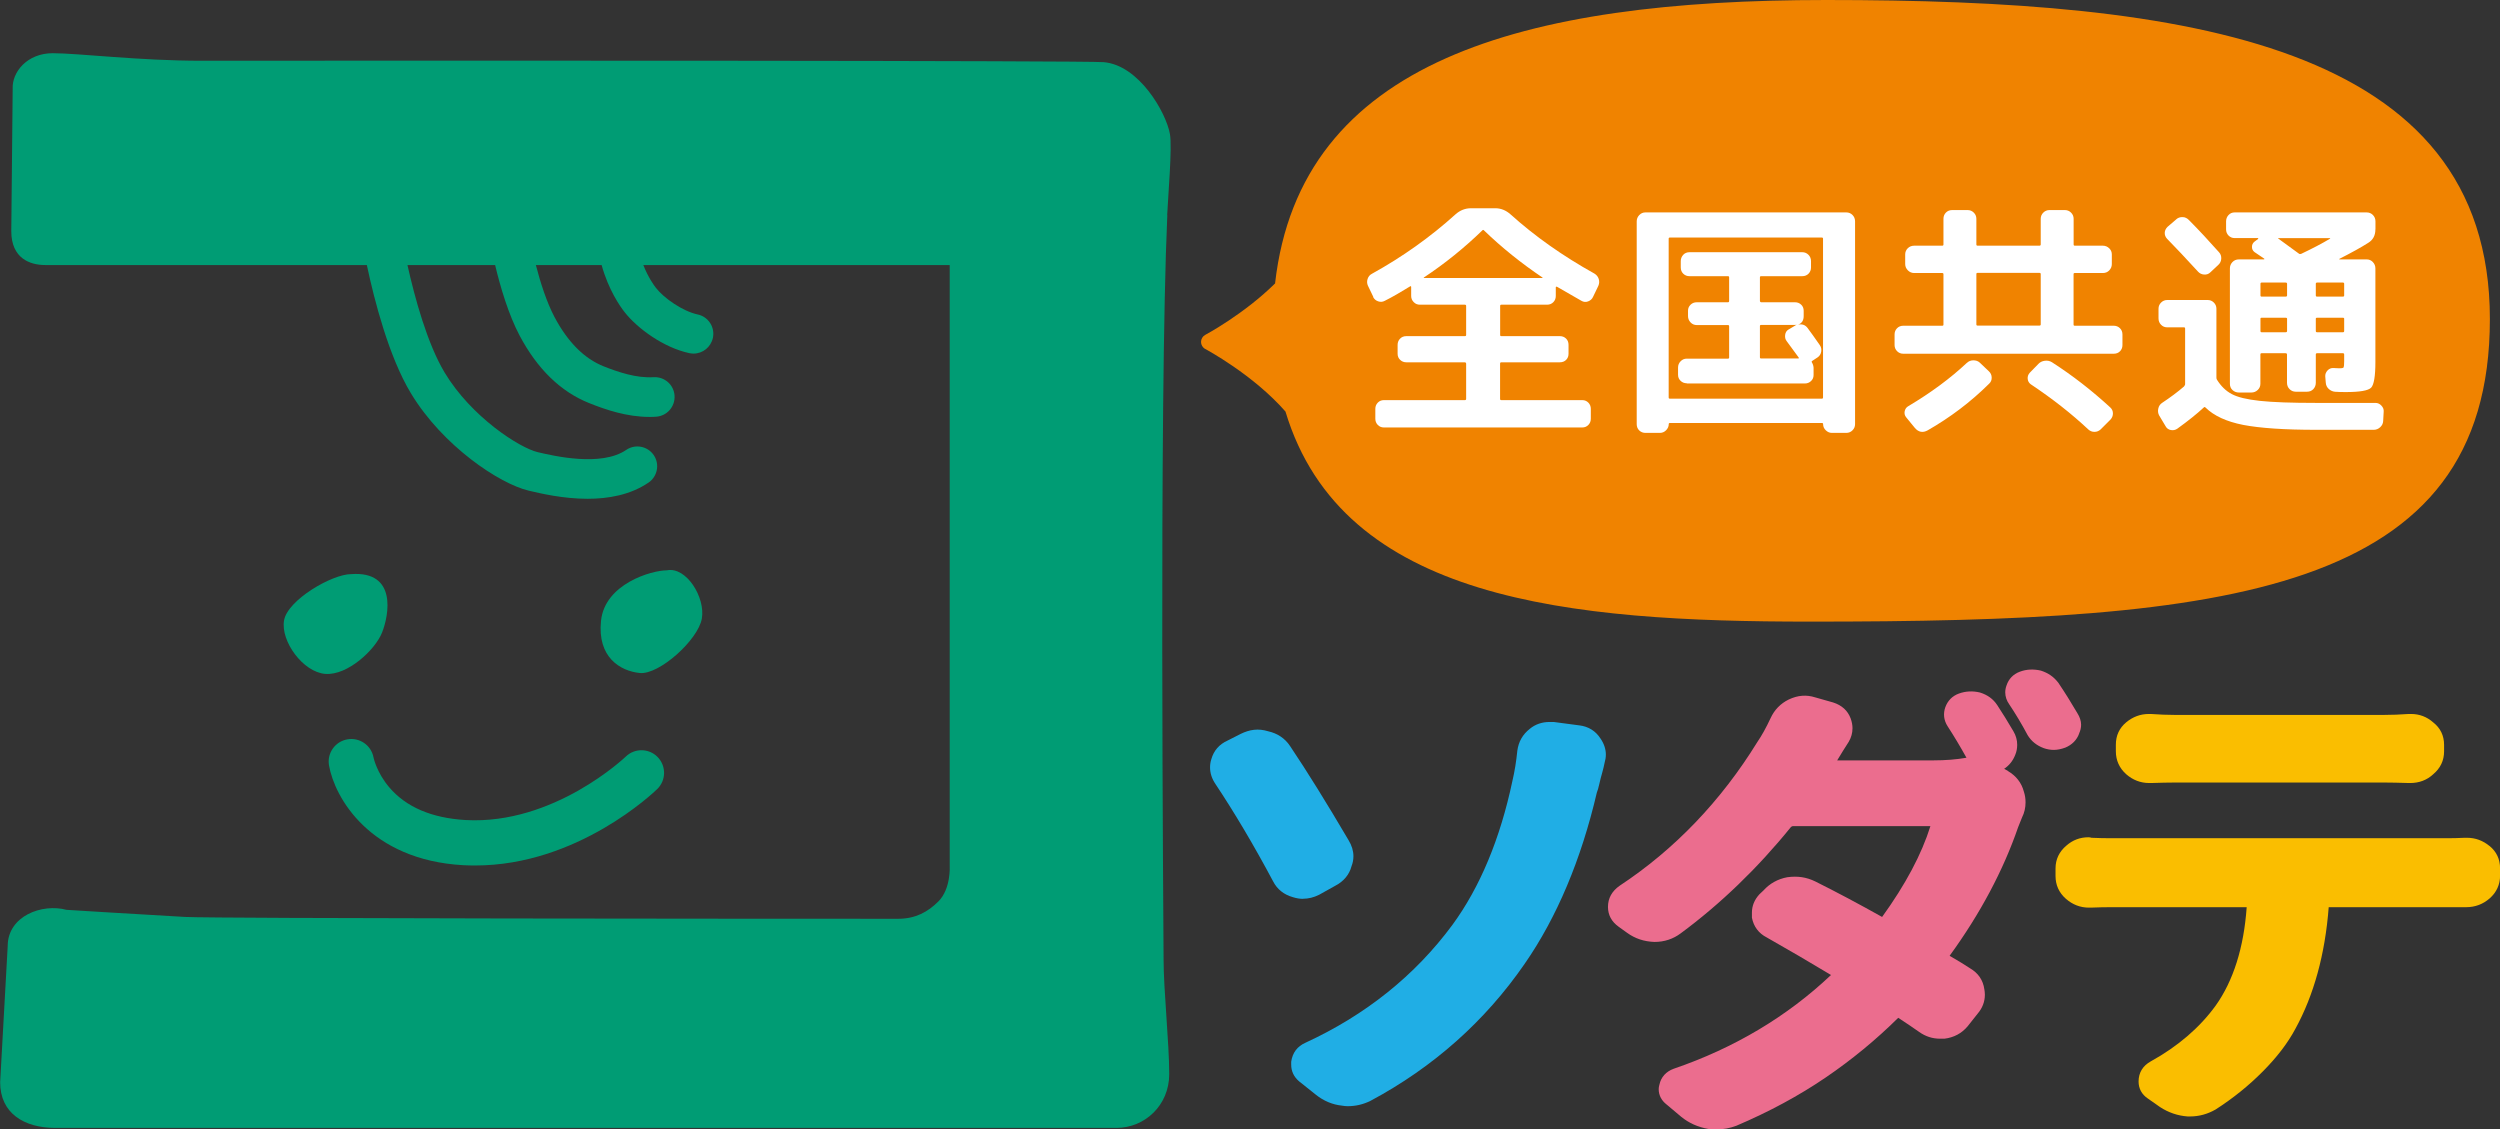 <?xml version="1.0" encoding="UTF-8"?>
<svg id="_レイヤー_2" data-name="レイヤー 2" xmlns="http://www.w3.org/2000/svg" viewBox="0 0 341.08 154.08">
  <rect x="0" y="0" width="341.08" height="154.08" fill="#333333" stroke="none"/>
  <defs>
    <style>
      .cls-1 {
        fill: #20aee5;
      }

      .cls-2 {
        fill: #fff;
      }

      .cls-3 {
        fill: #eb6d8e;
      }

      .cls-4 {
        fill: #f08300;
      }

      .cls-5 {
        fill: #fabe00;
      }

      .cls-6 {
        fill: #009c74;
      }
    </style>
  </defs>
  <g id="_レイヤー_1-2" data-name="レイヤー 1">
    <g>
      <g>
        <path class="cls-1" d="M177.76,122.62c.75,0,1.48-.18,2.2-.54l2.17-1.21c1.19-.61,1.96-1.54,2.26-2.69.17-.43.26-.89.26-1.36,0-.73-.22-1.46-.65-2.17-2.98-5.07-5.66-9.39-7.99-12.86-.7-1.06-1.73-1.74-2.99-2.02-1.35-.42-2.54-.24-3.76.36l-1.75.89c-1.17.52-1.92,1.39-2.25,2.57-.12.37-.17.74-.17,1.11,0,.79.25,1.55.74,2.27,2.58,3.87,5.23,8.34,7.86,13.27.55,1.08,1.46,1.81,2.69,2.16.48.15.94.23,1.38.23Z"/>
        <path class="cls-1" d="M215.44,98.96l-3.47-.46h-.55c-1.03,0-1.95.31-2.7.93-.97.76-1.55,1.76-1.71,3.01-.14,1.42-.36,2.79-.67,4.11-1.67,7.9-4.43,14.51-8.19,19.64-5.08,6.88-11.83,12.29-20.06,16.08-1.09.49-1.75,1.34-1.93,2.59v.39c0,.9.36,1.67,1.09,2.29l2.27,1.81c1.06.85,2.28,1.36,3.54,1.49.27.05.55.08.82.08,1.07,0,2.1-.24,3.08-.72,8.59-4.59,15.67-10.89,21.07-18.73,4.38-6.32,7.7-14.21,9.83-23.34.11-.26.22-.64.35-1.22.11-.5.23-.98.37-1.44.14-.5.26-.99.34-1.41.11-.37.17-.74.17-1.11,0-.75-.25-1.49-.73-2.19-.67-1.04-1.65-1.65-2.91-1.8Z"/>
        <path class="cls-3" d="M273.94,105.17l-.51-.28c.68-.45,1.2-1.09,1.52-1.92.18-.43.26-.88.26-1.36,0-.64-.17-1.26-.51-1.83-.78-1.34-1.53-2.54-2.22-3.59-.55-.83-1.32-1.39-2.35-1.71-.96-.23-1.94-.2-2.89.15-.89.33-1.5.96-1.83,1.84-.32.89-.22,1.8.31,2.62.85,1.31,1.72,2.76,2.57,4.29-1.35.24-2.87.36-4.52.36h-13.12c.53-.89,1.06-1.73,1.58-2.54.34-.58.51-1.2.51-1.84,0-.42-.08-.87-.25-1.34-.4-1.07-1.2-1.8-2.39-2.18l-2.46-.7c-1.17-.37-2.35-.3-3.61.3-1.11.55-1.94,1.4-2.46,2.53-.62,1.33-1.23,2.42-1.82,3.28-4.96,8.04-11.27,14.63-18.76,19.58-1.07.74-1.61,1.72-1.61,2.9,0,1.1.49,2.02,1.46,2.71l1.17.84c1.07.77,2.29,1.18,3.71,1.23,1.35,0,2.55-.4,3.58-1.17,5.43-4.01,10.49-8.89,15.02-14.48.11-.12.2-.15.29-.15h18.76c-1.19,3.82-3.4,7.98-6.59,12.39-3.16-1.77-6.22-3.4-9.11-4.84-1.21-.59-2.4-.77-3.82-.58-1.3.24-2.4.86-3.24,1.79l-.58.55c-.67.74-1.01,1.57-1.01,2.48v.71c.24,1.21.92,2.12,2.01,2.68,2.97,1.68,5.92,3.41,8.78,5.13-5.98,5.66-13.19,9.96-21.46,12.79-1.05.38-1.73,1.14-1.95,2.16-.07.23-.1.44-.1.63,0,.82.38,1.55,1.08,2.09l2.01,1.69c1.05.85,2.27,1.39,3.66,1.64.39.05.77.07,1.11.07.95,0,1.87-.17,2.75-.51,4.47-1.9,8.57-4.12,12.18-6.58,3.57-2.43,6.88-5.16,9.89-8.14,1.21.79,2.16,1.44,2.87,1.94.85.6,1.8.91,2.82.91h.62c1.28-.16,2.34-.72,3.16-1.69l1.36-1.72c.66-.77.99-1.65.99-2.58,0-.26-.03-.53-.07-.74-.17-1.26-.84-2.23-1.96-2.88-.64-.43-1.58-1-2.78-1.7,4.17-5.73,7.32-11.65,9.35-17.55.18-.44.37-.89.53-1.32.33-.65.48-1.35.48-2.06,0-.5-.07-1-.23-1.47-.32-1.21-1.06-2.16-2.2-2.82Z"/>
        <path class="cls-3" d="M283.65,100.09c.18-.4.28-.8.28-1.21,0-.52-.18-1.06-.51-1.58-.83-1.42-1.69-2.8-2.58-4.12-.6-.81-1.39-1.37-2.41-1.69-.96-.22-1.94-.2-2.88.16-.88.33-1.5.98-1.79,1.85-.12.33-.18.65-.18.95,0,.57.18,1.13.53,1.62.85,1.27,1.7,2.68,2.52,4.22.5.83,1.24,1.43,2.23,1.79.44.15.89.23,1.34.23.5,0,1.02-.11,1.57-.31.92-.38,1.57-1.04,1.89-1.91Z"/>
        <path class="cls-5" d="M293.23,106.83h.23c1.27-.04,2.42-.07,3.41-.07h28.24c1.04,0,2.23.03,3.57.07h.14c1.24,0,2.3-.41,3.14-1.19.99-.83,1.49-1.88,1.49-3.13v-.9c0-1.25-.51-2.29-1.48-3.05-.86-.76-1.88-1.15-3.01-1.15h-.33c-1.16.08-2.34.13-3.52.13h-28.31c-1.09,0-2.2-.05-3.37-.13h-.27c-1.13,0-2.16.38-3.07,1.13-.94.78-1.42,1.81-1.42,3.06v.9c0,1.24.48,2.29,1.4,3.12.91.8,1.97,1.21,3.15,1.21Z"/>
        <path class="cls-5" d="M339.66,115.43c-.91-.75-1.94-1.13-3.07-1.13h-.31c-.9.04-1.67.06-2.3.06h-46.1c-.74,0-1.59-.02-2.53-.06-.14-.05-.28-.07-.42-.07-1.14,0-2.15.38-3,1.13-.99.83-1.49,1.88-1.49,3.12v1.03c0,1.24.48,2.29,1.41,3.11.91.8,1.97,1.21,3.15,1.21h.23c1.04-.04,1.93-.06,2.65-.06h18.64c-.39,5.5-1.81,10.03-4.24,13.44-2.18,3-5.15,5.55-8.84,7.59-1.09.6-1.67,1.55-1.67,2.75,0,.97.44,1.77,1.26,2.32l1.67,1.17c1.15.75,2.4,1.18,3.76,1.28h.34c1.22,0,2.38-.32,3.48-.95,2.37-1.52,4.54-3.27,6.44-5.19,1.92-1.93,3.42-3.89,4.45-5.83,2.52-4.6,4.05-10.17,4.54-16.58h18.75c1.23,0,2.31-.41,3.22-1.21.93-.82,1.41-1.87,1.41-3.11v-.97c0-1.25-.48-2.28-1.43-3.06Z"/>
      </g>
      <g>
        <path class="cls-6" d="M159.24,29.36c.12-2.55.7-9.26.38-11.05-.51-2.95-4.24-9.45-9.06-9.83-2.59-.21-87.05-.23-123.06-.19-8.47,0-16.83-1.03-20.31-1.03S1.61,9.83,1.73,12.14l-.19,19.4c0,3.73,2.57,4.62,4.63,4.62h43.88c1.03,4.86,3.01,12.51,5.99,17.46,4.36,7.25,12.14,12.39,16.09,13.32,1.62.38,4.69,1.11,8.03,1.11,2.83,0,5.84-.52,8.32-2.21,1.23-.84,1.55-2.52.71-3.75-.84-1.23-2.52-1.55-3.75-.71-3.43,2.35-9.93.81-12.07.31-2.51-.59-9.08-4.83-12.7-10.85-2.37-3.94-4.08-10.2-5.08-14.68h11.96c.72,3.02,1.83,6.76,3.34,9.62,2.42,4.56,5.6,7.66,9.48,9.21,2.24.9,5.14,1.89,8.23,1.89.3,0,.61,0,.92-.03,1.49-.1,2.61-1.39,2.51-2.88-.1-1.49-1.38-2.6-2.88-2.51-2.33.15-4.85-.71-6.79-1.48-2.66-1.06-4.91-3.33-6.71-6.73-1.07-2.03-1.92-4.69-2.54-7.09h8.97c.94,3.39,2.51,5.63,3.14,6.43,1.73,2.21,5.32,4.84,8.83,5.59.19.04.38.06.57.06,1.25,0,2.36-.87,2.64-2.14.31-1.46-.62-2.89-2.08-3.2-2.05-.44-4.61-2.23-5.7-3.64-.25-.32-1.04-1.4-1.71-3.1h41.8v82s.19,3.08-1.54,4.82c-1.45,1.45-3.15,2.37-5.49,2.37-18,0-93.05-.03-97.26-.25-4.75-.26-16.2-.97-16.2-.97-3.34-.9-8.03.83-8.03,4.95l-1.03,18.57c0,4.25,3.28,6.23,7.52,6.23h144.78c3.86,0,7.2-3.08,7.2-7.33s-.77-11.44-.77-15.68c0-3.44-.65-75.82.51-101.54Z"/>
        <path class="cls-6" d="M95.75,84.42c.52-2.91-2.12-7.14-4.76-6.61-2.11,0-8.46,1.85-8.99,6.87-.53,5.02,2.64,6.87,5.29,7.14,2.64.26,7.93-4.49,8.46-7.4Z"/>
        <path class="cls-6" d="M47.9,78.33c-2.58,0-8.68,3.52-9.15,6.33-.47,2.82,2.58,7.04,5.63,7.28,3.05.24,6.81-3.29,7.74-5.63.94-2.34,2.11-8.45-4.22-7.98Z"/>
        <path class="cls-6" d="M63.53,111.88c-4.62-.27-8.12-1.76-10.42-4.46-1.7-2-2.13-3.98-2.15-4.08-.31-1.66-1.9-2.76-3.56-2.47-1.68.29-2.81,1.89-2.51,3.57.77,4.39,5.58,12.88,18.29,13.6.55.03,1.11.04,1.65.04,13.98,0,24.39-9.99,24.84-10.43,1.22-1.19,1.24-3.13.06-4.36-1.19-1.22-3.14-1.25-4.36-.06-.1.09-9.79,9.32-21.84,8.65Z"/>
      </g>
      <path class="cls-4" d="M249.15,0c-41.54,0-71.75,8.32-75.19,38.67-4.24,4.19-9.45,6.98-9.53,7.02-.35.19-.57.56-.57.96s.22.77.57.96c.08.04,6.56,3.51,10.95,8.54,7.79,25.85,38.71,28.66,71.6,28.66,56.74,0,92.72-3.67,92.72-41.29S298.32,0,249.15,0Z"/>
      <g>
        <path class="cls-2" d="M187.36,40.5l-.73-1.52c-.13-.29-.15-.59-.05-.91.1-.32.29-.56.58-.71,4.18-2.31,7.99-5.02,11.42-8.12.62-.55,1.32-.83,2.12-.83h3.3c.77,0,1.46.28,2.08.83,3.32,2.99,7.14,5.69,11.46,8.09.29.18.48.42.58.73.1.31.08.62-.05.93l-.73,1.52c-.13.29-.36.49-.67.61-.32.12-.62.09-.91-.08-.4-.22-1.51-.86-3.34-1.92-.04-.02-.08-.02-.11,0-.03.02-.05.04-.05.07v1.19c0,.33-.11.61-.33.84-.22.23-.51.35-.86.35h-6.24c-.11,0-.16.06-.16.17v3.96c0,.11.05.16.16.16h7.99c.33,0,.61.11.84.33.23.22.34.51.34.86v1.22c0,.33-.11.61-.33.83-.22.22-.51.33-.86.33h-7.99c-.11,0-.16.07-.16.2v4.79c0,.11.05.17.16.17h11.06c.33,0,.61.12.83.35.22.23.33.51.33.84v1.35c0,.33-.11.61-.33.84-.22.23-.5.35-.83.35h-27.08c-.33,0-.61-.12-.83-.35-.22-.23-.33-.51-.33-.84v-1.35c0-.33.11-.61.33-.84.22-.23.5-.35.83-.35h11.06c.11,0,.17-.06.17-.17v-4.79c0-.11-.06-.18-.17-.2h-7.99c-.33,0-.61-.11-.84-.33-.23-.22-.35-.49-.35-.83v-1.22c0-.33.11-.61.33-.84.22-.23.5-.35.86-.35h7.99c.11,0,.17-.05.17-.16v-3.96c0-.11-.06-.17-.17-.17h-6.14c-.33,0-.61-.11-.84-.35-.23-.23-.35-.51-.35-.84v-1.22c0-.11-.05-.14-.13-.1-1.28.79-2.43,1.46-3.47,1.98-.29.16-.59.18-.91.07-.32-.11-.54-.31-.68-.59ZM202.25,31.42c-2.45,2.38-5.11,4.53-7.99,6.44-.05.04-.03.07.03.07h16.12c.07,0,.08-.02.03-.07-2.88-1.94-5.55-4.08-7.99-6.44-.07-.07-.13-.07-.2,0Z"/>
        <path class="cls-2" d="M224.49,59.06c-.33,0-.61-.11-.84-.33-.23-.22-.35-.51-.35-.86v-27.67c0-.33.12-.62.35-.86.23-.24.51-.36.84-.36h27.41c.33,0,.61.12.84.35.23.23.35.52.35.87v27.67c0,.33-.12.61-.35.84-.23.23-.51.35-.84.35h-1.98c-.31,0-.58-.12-.82-.35-.24-.23-.37-.51-.37-.84,0-.11-.05-.16-.16-.16h-20.74c-.11,0-.16.05-.16.16,0,.31-.12.58-.36.83-.24.24-.52.36-.83.36h-1.98ZM227.66,32.57v21.66c0,.11.05.16.16.16h20.74c.11,0,.16-.05.16-.16v-21.66c0-.11-.05-.16-.16-.16h-20.74c-.11,0-.16.05-.16.16ZM230.13,52.29c-.33,0-.61-.11-.84-.33-.23-.22-.35-.49-.35-.82v-.99c0-.33.11-.62.35-.86.23-.24.51-.36.84-.36h5.62c.11,0,.16-.05.16-.16v-4.26c0-.11-.06-.16-.16-.16h-4.26c-.33,0-.61-.12-.84-.36-.23-.24-.35-.53-.35-.86v-.73c0-.33.11-.6.35-.83.23-.22.51-.33.84-.33h4.26c.11,0,.16-.07.16-.2v-3.2c0-.11-.06-.16-.16-.16h-5.25c-.33,0-.61-.11-.84-.33-.23-.22-.35-.51-.35-.86v-.86c0-.33.11-.61.33-.86.22-.24.51-.36.86-.36h15.39c.33,0,.61.12.84.35.23.23.35.52.35.87v.86c0,.33-.11.61-.33.84-.22.23-.51.35-.86.35h-5.61c-.11,0-.17.05-.17.16v3.2c0,.11.06.18.17.2h4.62c.33,0,.61.11.84.33.23.22.34.5.34.83v.73c0,.59-.25.98-.76,1.16.55-.11.98.04,1.29.46.4.53.96,1.31,1.68,2.35.18.26.24.56.18.89-.06.33-.22.58-.48.76l-.76.5c-.07.04-.08.11-.03.2.13.2.21.44.23.73v.99c0,.33-.12.61-.35.82-.23.22-.51.33-.84.33h-16.12ZM245.13,44.3s-.12.03-.23.03h-4.62c-.11,0-.17.05-.17.16v4.26c0,.11.06.16.17.16h5.05c.09,0,.11-.04.07-.13-.82-1.1-1.35-1.84-1.62-2.21-.2-.24-.27-.53-.23-.87.04-.34.2-.59.46-.74l.89-.53s.12-.09.23-.13Z"/>
        <path class="cls-2" d="M259.67,48.26c-.33,0-.61-.11-.84-.34-.23-.23-.35-.51-.35-.84v-1.45c0-.33.11-.61.33-.84.22-.23.51-.35.86-.35h5.32c.11,0,.16-.05.16-.16v-6.87c0-.11-.06-.16-.16-.16h-3.83c-.33,0-.62-.12-.86-.36-.24-.24-.37-.53-.37-.86v-1.32c0-.33.12-.61.35-.84.23-.23.53-.35.88-.35h3.83c.11,0,.16-.06.16-.17v-3.5c0-.33.11-.61.33-.84.22-.23.51-.35.86-.35h2.11c.33,0,.61.12.84.35.23.23.35.51.35.84v3.5c0,.11.05.17.16.17h8.45c.11,0,.17-.06.17-.17v-3.5c0-.33.12-.61.35-.84.23-.23.51-.35.84-.35h2.11c.33,0,.61.12.84.35.23.23.35.51.35.84v3.5c0,.11.05.17.16.17h3.83c.33,0,.62.12.86.35.24.23.36.51.36.84v1.32c0,.33-.12.62-.35.86-.23.24-.52.36-.88.36h-3.83c-.11,0-.16.05-.16.16v6.87c0,.11.05.16.16.16h5.32c.33,0,.61.11.84.33.23.22.35.51.35.86v1.45c0,.33-.11.61-.33.84-.22.23-.51.34-.86.34h-28.73ZM268.35,49.51c.22-.22.51-.34.86-.35.35,0,.65.09.89.31l1.25,1.19c.24.22.37.5.38.84.01.34-.1.62-.34.84-2.51,2.49-5.31,4.61-8.39,6.37-.68.38-1.28.25-1.78-.36l-1.16-1.42c-.2-.24-.26-.52-.2-.83.07-.31.23-.54.5-.69,3.08-1.83,5.74-3.8,7.99-5.91ZM269.64,37.39v6.87c0,.11.05.16.16.16h8.45c.11,0,.17-.05.17-.16v-6.87c0-.11-.06-.16-.17-.16h-8.45c-.11,0-.16.05-.16.16ZM278.1,49.65c.22-.24.51-.38.87-.43.36-.05.69.02.98.2,2.8,1.8,5.45,3.86,7.96,6.17.24.22.36.49.36.81s-.11.6-.33.84l-1.35,1.35c-.24.22-.52.33-.84.33s-.6-.11-.84-.33c-2.27-2.13-4.89-4.19-7.86-6.17-.24-.18-.38-.42-.41-.73-.03-.31.06-.58.28-.83l1.19-1.22Z"/>
        <path class="cls-2" d="M297.99,52.68c.09-.09.13-.17.13-.26v-7.6c0-.11-.05-.16-.16-.16h-2.28c-.33,0-.61-.11-.84-.35-.23-.23-.35-.52-.35-.87v-1.32c0-.33.12-.61.35-.84.23-.23.51-.35.84-.35h5.52c.33,0,.61.12.84.35.23.23.35.51.35.84v9.38c0,.13.02.23.07.3.55.88,1.22,1.54,2.02,1.96.79.43,2.07.74,3.83.93,1.76.19,4.34.28,7.72.28h8.06c.31,0,.58.12.81.37.23.24.34.52.31.82l-.07,1.29c-.02.33-.16.61-.41.84-.25.23-.55.35-.87.35h-7.83c-4.38,0-7.71-.23-9.99-.67-2.28-.45-3.99-1.24-5.13-2.36-.09-.09-.16-.1-.23-.03-.95.88-2.16,1.85-3.63,2.91-.26.18-.56.24-.88.18-.32-.06-.56-.23-.71-.51l-.89-1.49c-.15-.29-.19-.6-.11-.94.07-.34.26-.6.54-.78,1.1-.73,2.1-1.47,3-2.25ZM296.9,29.93c.24-.22.53-.32.87-.31.34,0,.63.15.88.41,1.37,1.38,2.73,2.85,4.1,4.39.22.24.32.53.3.88-.02.34-.16.62-.4.84l-1.09,1.02c-.22.22-.5.32-.84.3-.34-.02-.62-.16-.84-.4-1.63-1.78-3.04-3.28-4.23-4.49-.22-.24-.32-.51-.31-.81.01-.3.14-.57.38-.81l1.19-1.02ZM324.08,31.29c0,.84-.33,1.45-.99,1.85-.97.62-2.28,1.34-3.93,2.18-.04.05-.03.07.03.07h3.7c.33,0,.61.12.84.36.23.24.35.53.35.86v12.78c0,1.94-.2,3.1-.58,3.5-.39.4-1.54.6-3.45.6-.57,0-1.06-.01-1.45-.04-.33-.02-.62-.15-.88-.38-.25-.23-.39-.52-.41-.87l-.07-.83c-.02-.31.08-.58.31-.83.23-.24.5-.35.81-.33.2,0,.41.01.63.03h.33c.24,0,.38-.05.43-.13.04-.09.07-.37.07-.83v-.92c0-.11-.06-.17-.17-.17h-3.53c-.11,0-.17.06-.17.17v3.86c0,.33-.11.62-.33.86-.22.24-.51.36-.86.36h-1.55c-.33,0-.61-.12-.84-.35-.23-.23-.35-.52-.35-.87v-3.86c0-.11-.07-.17-.2-.17h-3.27c-.11,0-.16.06-.16.17v4c0,.33-.12.61-.36.84-.24.23-.53.35-.86.35h-1.72c-.33,0-.62-.11-.86-.33-.24-.22-.36-.51-.36-.86v-15.75c0-.33.12-.62.35-.86.23-.24.52-.36.87-.36h3.43s.04-.01.05-.04c.01-.02,0-.04-.01-.06l-1.32-.89c-.24-.18-.36-.41-.36-.71s.11-.53.33-.71l.53-.4s0-.08-.03-.1h-3.2c-.33,0-.6-.12-.83-.35-.22-.23-.33-.51-.33-.84v-1.09c0-.33.11-.62.33-.86.22-.24.5-.36.83-.36h18.03c.33,0,.61.12.84.35.23.23.35.52.35.87v1.09ZM312.03,40.3v-1.58c0-.11-.07-.17-.2-.17h-3.27c-.11,0-.16.06-.16.17v1.58c0,.11.05.17.16.17h3.27c.13,0,.2-.06.2-.17ZM312.03,45.16v-1.68c0-.09-.07-.13-.2-.13h-3.27c-.11,0-.16.04-.16.13v1.68c0,.11.05.17.16.17h3.27c.13,0,.2-.06.2-.17ZM310.87,32.48c-.07,0-.08.02-.04.07.11.09,1.05.77,2.81,2.05.09.07.19.08.3.04,1.54-.73,2.86-1.42,3.96-2.08.04-.04.02-.07-.07-.07h-6.97ZM319.82,38.72c0-.11-.06-.17-.17-.17h-3.53c-.11,0-.17.06-.17.17v1.58c0,.11.06.17.17.17h3.53c.11,0,.17-.06.17-.17v-1.58ZM319.82,45.16v-1.68c0-.09-.06-.13-.17-.13h-3.53c-.11,0-.17.04-.17.13v1.68c0,.11.06.17.17.17h3.53c.11,0,.17-.06.17-.17Z"/>
      </g>
    </g>
  </g>
</svg>